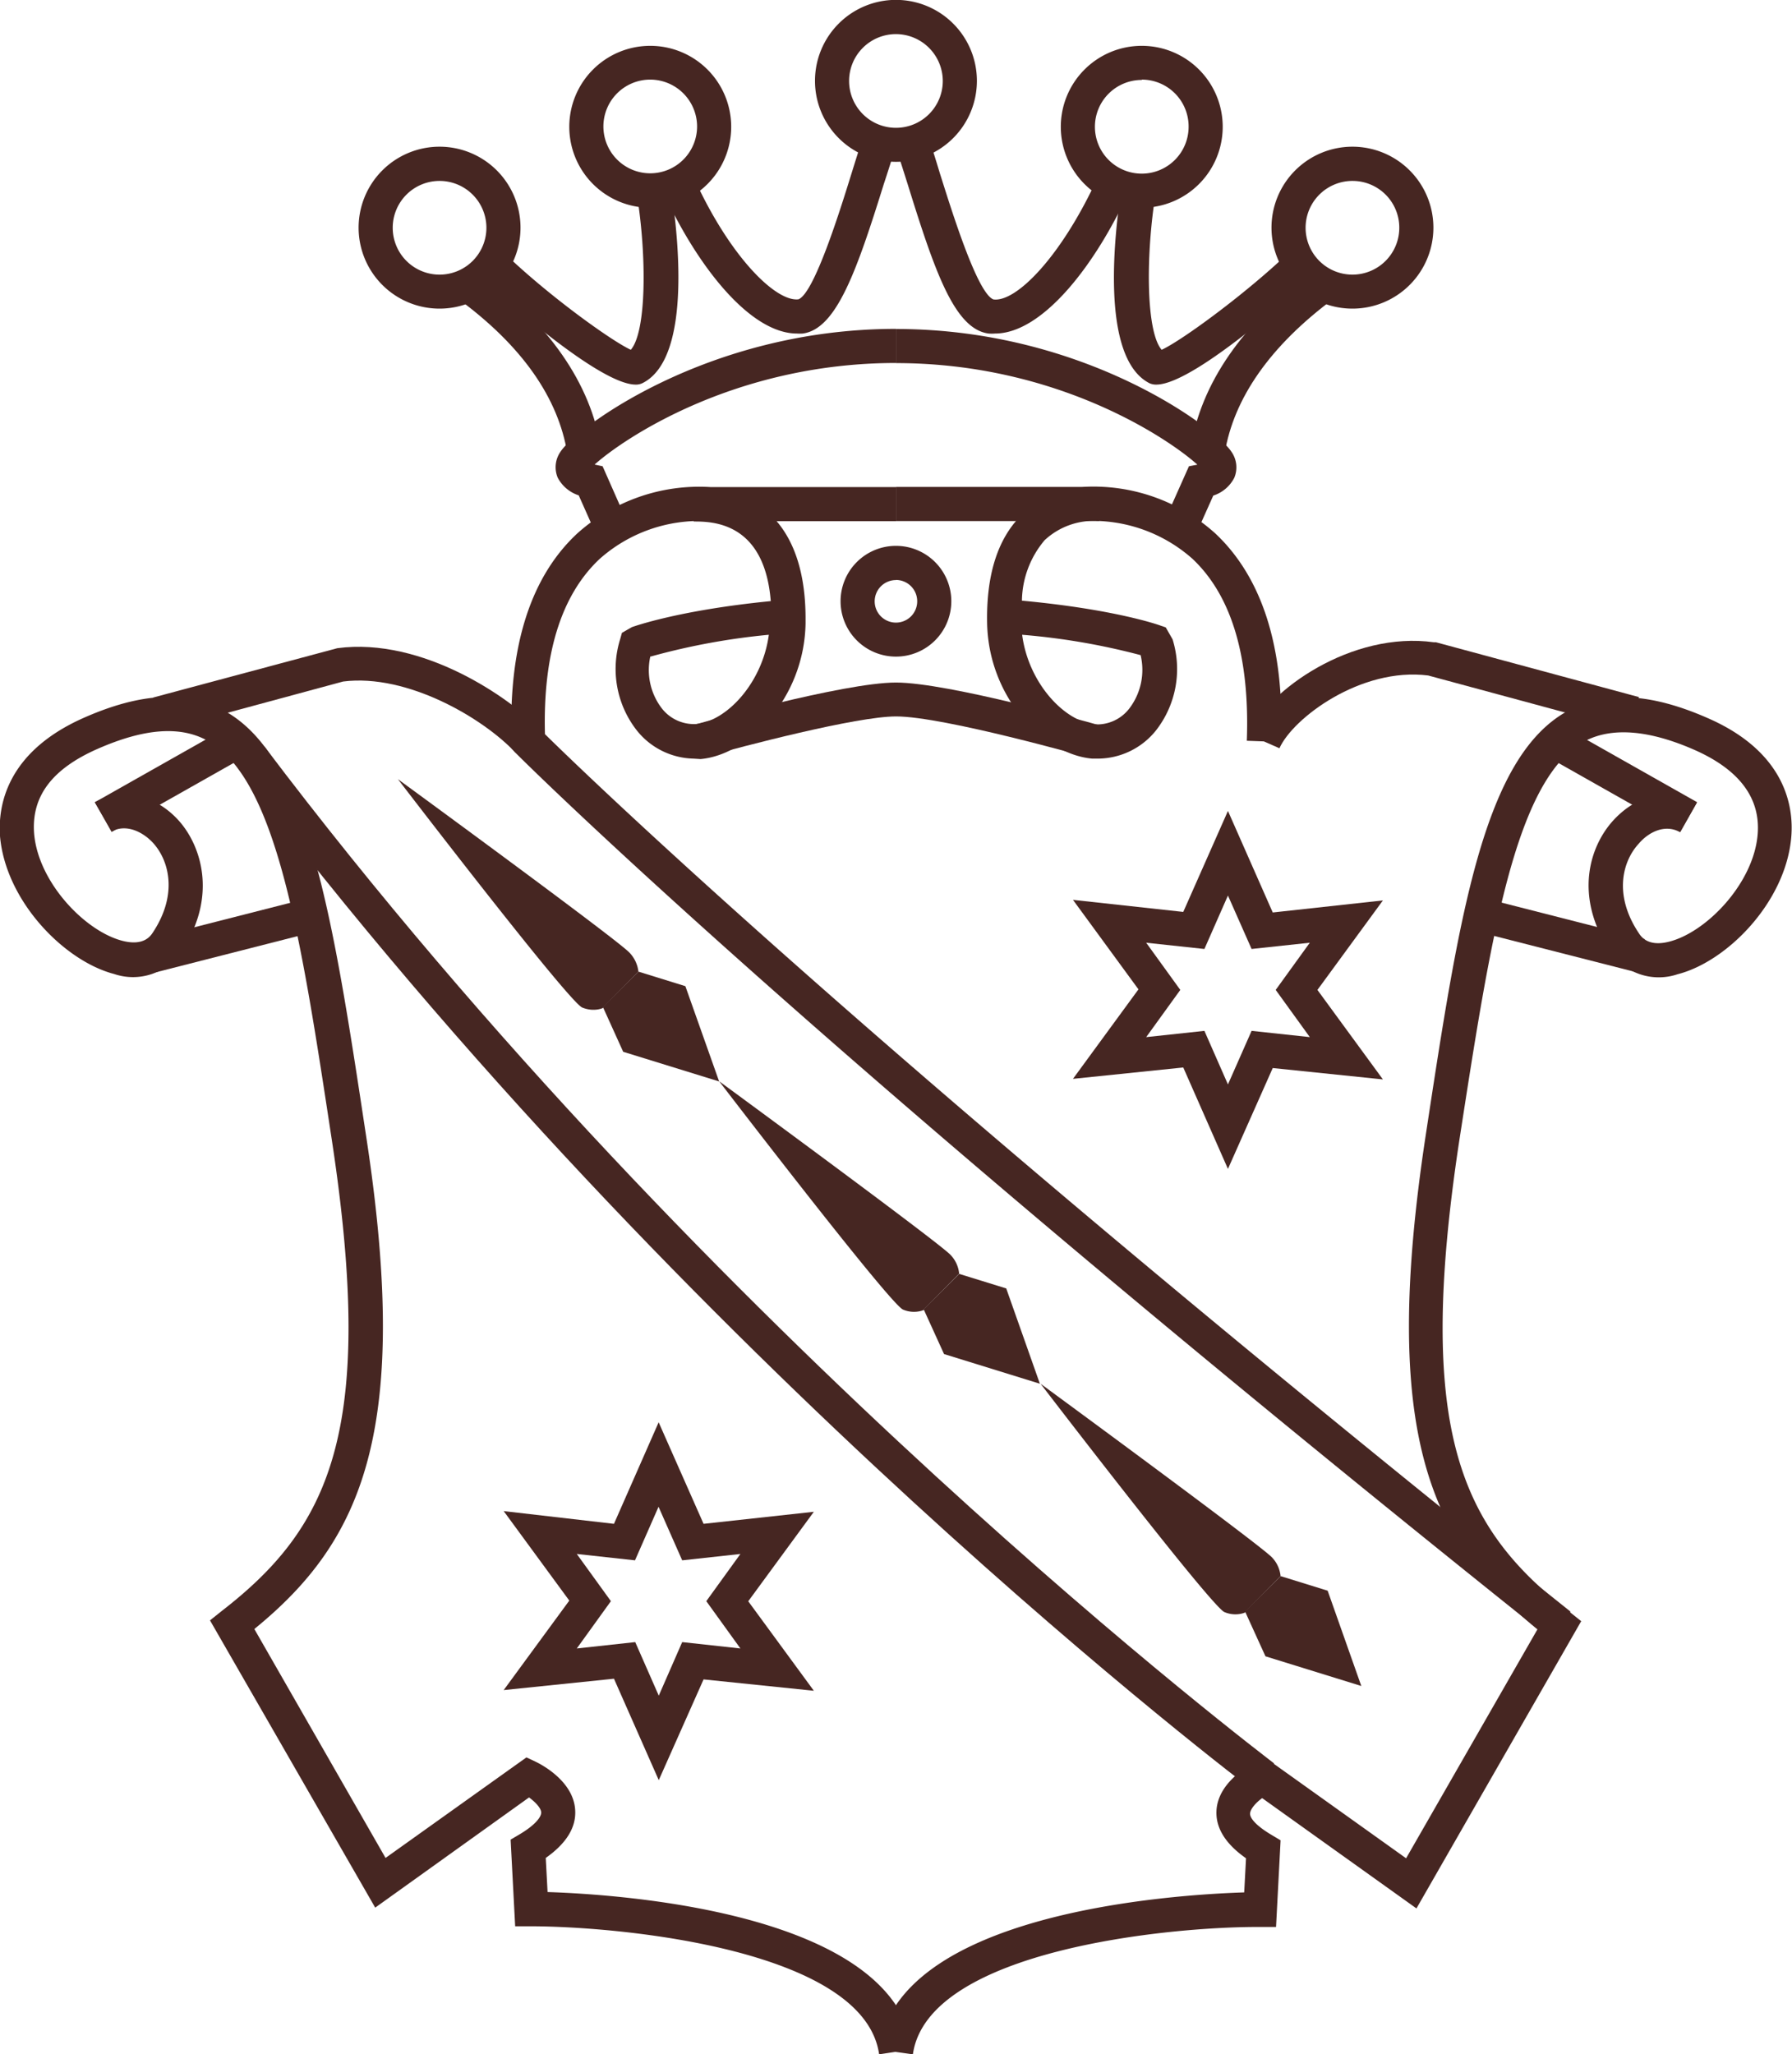<svg xmlns="http://www.w3.org/2000/svg" width="157.61" height="180.65" viewBox="0 0 157.61 180.65">
  <g>
    <path d="M77.32,180.65c-1.3-9.17-22.52-11.24-30.59-11.26H45.31l-.4-7.62.78-.46c1.43-.85,1.93-1.56,1.91-1.94s-.52-.91-1.07-1.31L33,167.75,18.47,142.49l1-.8c9.5-7.35,13.62-15.77,9.72-41.41-2.7-17.76-4.83-31.79-10.95-35.15-2.39-1.32-5.55-1.08-9.65.72S2.76,70.1,3,73.29c.35,4.28,4.46,8.59,7.76,9.44,1.89.49,2.49-.43,2.69-.74,2.24-3.39,1.39-6.37,0-7.88-.84-.91-2.3-1.7-3.62-1L8.34,70.55c2.31-1.31,5.23-.7,7.29,1.51s3.55,6.74.34,11.59a5.15,5.15,0,0,1-5.93,2C5.68,84.52.5,79.27,0,73.53-.18,70.94.5,66.14,7.42,63.1c5-2.2,9-2.4,12.31-.6,7.41,4.08,9.53,18,12.46,37.33,4,26-.33,35.69-9.82,43.42l11.54,20.13,12.39-8.84.79.37c.34.16,3.38,1.65,3.5,4.3.08,1.51-.8,2.91-2.59,4.17l.16,3c6.24.2,30.42,1.74,32.13,13.82Z" style="fill: #462622"/>
    <rect x="13.1" y="80.76" width="14.47" height="3" transform="translate(-19.7 7.58) rotate(-14.31)" style="fill: #462622"/>
    <rect x="8.2" y="67.02" width="13.53" height="3" transform="translate(-31.78 16.24) rotate(-29.48)" style="fill: #462622"/>
    <path d="M45.36,66.21c-2.78-3-9.51-7-15.18-6.28L14.24,64.24l-.78-2.9L29.67,57c7.49-1,15.28,4.4,17.88,7.2Z" style="fill: #462622"/>
    <path d="M136.26,144.05c-65-51.89-90.62-77.55-90.87-77.8L45,65.83l0-.58c-.31-8.31,1.63-14.48,5.76-18.33a16.06,16.06,0,0,1,11.7-4.09H78.81v3H62.19a13.22,13.22,0,0,0-9.45,3.32c-3.36,3.15-5,8.33-4.81,15.41,3.55,3.49,29.87,29,90.2,77.16Z" style="fill: #462622"/>
    <path d="M80.29,180.65l-3-.42c1.71-12.08,25.89-13.62,32.14-13.82l.16-3c-1.8-1.26-2.67-2.66-2.6-4.17.13-2.65,3.16-4.14,3.5-4.3l.8-.37,12.38,8.84,11.55-20.13c-9.49-7.73-13.79-17.38-9.83-43.42,2.94-19.31,5.06-33.25,12.47-37.33,3.26-1.8,7.28-1.6,12.3.6,6.92,3,7.6,7.84,7.39,10.43-.46,5.74-5.64,11-10,12.11a5.17,5.17,0,0,1-5.94-2c-3.2-4.85-1.82-9.28.34-11.59s5-2.82,7.29-1.51l-1.48,2.61c-1.32-.75-2.77,0-3.62,1-1.41,1.51-2.27,4.49,0,7.88.2.31.82,1.23,2.69.74,3.3-.85,7.42-5.16,7.76-9.44.26-3.19-1.63-5.7-5.61-7.44s-7.26-2-9.64-.72c-6.12,3.36-8.25,17.39-11,35.15-3.89,25.64.22,34.06,9.73,41.41l1,.8-14.49,25.26-13.57-9.7c-.54.39-1,.91-1.06,1.31s.47,1.09,1.91,1.94l.77.46-.4,7.62h-1.41C102.82,169.41,81.59,171.49,80.29,180.65Z" style="fill: #462622"/>
    <rect x="135.78" y="75.02" width="3" height="14.47" transform="translate(23.62 194.92) rotate(-75.68)" style="fill: #462622"/>
    <rect x="141.14" y="61.76" width="3" height="13.53" transform="translate(12.79 158.97) rotate(-60.52)" style="fill: #462622"/>
    <path d="M112.53,65.8l-2.74-1.21c1.72-3.91,9.11-9.12,16.33-8.11l.18,0,17.85,4.82-.78,2.9-17.76-4.8C119.68,58.65,113.7,63.16,112.53,65.8Z" style="fill: #462622"/>
    <path d="M112.66,65.25l-3-.11c.27-7.38-1.34-12.76-4.78-16a13.23,13.23,0,0,0-9.46-3.32H78.81v-3H95.19a16,16,0,0,1,11.7,4.09C111,50.77,113,56.94,112.66,65.25Z" style="fill: #462622"/>
    <path d="M57.94,156.54,54,147.62l-9.7,1,5.77-7.87-5.77-7.87L54,134l3.93-8.93L61.88,134l9.7-1.06-5.77,7.87,5.77,7.87-9.7-1ZM55.87,144.4l2.07,4.71L60,144.4l5.12.56-3-4.16,3-4.15-5.12.56-2.08-4.71-2.07,4.71-5.12-.56,3,4.15-3,4.16Z" style="fill: #462622"/>
    <path d="M110.26,157.47c-.49-.37-49.75-37.53-89.38-90l2.39-1.81c39.37,52.12,88.3,89,88.79,89.41Z" style="fill: #462622"/>
    <path d="M56.15,85.44a2.88,2.88,0,0,0-.77-1.65C54.42,82.71,35,68.52,35,68.52S50,88.1,51.21,88.6s2.18-.12,1.82,0" style="fill: #462622"/>
    <polyline points="56.15 85.44 60.28 86.72 63.25 95.1 54.81 92.49 53.03 88.56" style="fill: #462622"/>
    <path d="M84.36,112a2.76,2.76,0,0,0-.76-1.65c-1-1.08-20.35-15.27-20.35-15.27s15,19.58,16.17,20.08,2.18-.12,1.82,0" style="fill: #462622"/>
    <polyline points="84.36 112.02 88.5 113.3 91.46 121.68 83.03 119.07 81.24 115.14" style="fill: #462622"/>
    <path d="M112.63,138.6a2.76,2.76,0,0,0-.76-1.65c-1-1.08-20.35-15.27-20.35-15.27s15,19.58,16.17,20.08,2.18-.12,1.82,0" style="fill: #462622"/>
    <polyline points="112.64 138.6 116.77 139.88 119.73 148.26 111.3 145.65 109.51 141.72" style="fill: #462622"/>
    <path d="M95.78,66.63C95.66,66.6,83,63,78.81,63c-3.48,0-13.43,2.61-17,3.61L61,63.75c.54-.15,13.2-3.73,17.8-3.73S96.06,63.6,96.6,63.75Z" style="fill: #462622"/>
    <path d="M96.6,66.71l-.54,0c-4.27-.37-9.11-5.35-9.24-11.91-.08-4.18.9-7.34,2.92-9.4a9.3,9.3,0,0,1,6.92-2.58v3a6.34,6.34,0,0,0-4.78,1.68,8.41,8.41,0,0,0-2,5.32c8.1.75,12,2.12,12.18,2.19l.47.16.6,1.05a8.77,8.77,0,0,1-1.45,8A6.58,6.58,0,0,1,96.6,66.71ZM89.9,55.82c.55,4.24,3.72,7.64,6.42,7.88a3.58,3.58,0,0,0,3-1.39,5.6,5.6,0,0,0,1-4.7A59.61,59.61,0,0,0,89.9,55.82Z" style="fill: #462622"/>
    <path d="M61,66.71A6.55,6.55,0,0,1,56,64.22a8.77,8.77,0,0,1-1.46-8l.16-.57.87-.5c.17-.06,4.17-1.5,12.22-2.29-.56-7-5.2-7-6.78-7v-3c6.31,0,9.8,4.05,9.84,11.39,0,.2,0,.41,0,.6-.13,6.55-5,11.53-9.24,11.9Zm-3.8-9a5.53,5.53,0,0,0,1,4.57,3.58,3.58,0,0,0,3,1.39c2.7-.23,5.85-3.61,6.42-7.85A59.61,59.61,0,0,0,57.21,57.74Z" style="fill: #462622"/>
    <path d="M78.81,57.74a4.87,4.87,0,1,1,4.86-4.86A4.87,4.87,0,0,1,78.81,57.74Zm0-6.73a1.87,1.87,0,1,0,1.86,1.87A1.87,1.87,0,0,0,78.81,51Z" style="fill: #462622"/>
    <path d="M78.81,14.23a7.12,7.12,0,1,1,7.11-7.11A7.12,7.12,0,0,1,78.81,14.23ZM78.81,3a4.12,4.12,0,1,0,4.11,4.12A4.13,4.13,0,0,0,78.81,3Z" style="fill: #462622"/>
    <path d="M57.19,18.27a7.12,7.12,0,1,1,7.12-7.12A7.12,7.12,0,0,1,57.19,18.27ZM57.19,7a4.12,4.12,0,1,0,4.12,4.12A4.13,4.13,0,0,0,57.19,7Z" style="fill: #462622"/>
    <path d="M38.66,27.14A7.12,7.12,0,1,1,45.78,20,7.12,7.12,0,0,1,38.66,27.14Zm0-11.23A4.12,4.12,0,1,0,42.78,20,4.12,4.12,0,0,0,38.66,15.91Z" style="fill: #462622"/>
    <path d="M52.43,47,50.9,43.56A3.21,3.21,0,0,1,49.05,42a2.38,2.38,0,0,1,.25-2.28c1.21-1.91,12.77-10.8,29.51-10.8v3c-14.35,0-24.17,6.82-26.51,8.93L53,41l2.14,4.85Z" style="fill: #462622"/>
    <path d="M49.9,39.9c-.79-4.92-4-9.51-9.63-13.64l1.78-2.42c6.26,4.63,9.9,9.87,10.81,15.59Z" style="fill: #462622"/>
    <path d="M55.91,33.82c-3.51,0-13.61-9.37-13.71-9.47l2.09-2.16c3.71,3.61,9.38,7.73,11.19,8.57C56.86,29.18,56.9,22.54,56,17l3-.48c.55,3.46,2,14.9-2.47,17.16A1.26,1.26,0,0,1,55.91,33.82Zm-.06-2.92Z" style="fill: #462622"/>
    <path d="M70.1,29.33c-4.22,0-8.92-6.17-11.8-12.52L61,15.57c3.17,7,7.24,11,9.23,10.75,1.4-.55,3.69-7.93,4.67-11.09.36-1.16.7-2.24,1-3.17l2.84,1c-.3.91-.63,2-1,3.1-2.4,7.7-4.18,12.78-7.14,13.17A3.52,3.52,0,0,1,70.1,29.33Z" style="fill: #462622"/>
    <path d="M100.42,18.27a7.12,7.12,0,1,1,7.12-7.12A7.12,7.12,0,0,1,100.42,18.27Zm0-11.24a4.12,4.12,0,1,0,4.12,4.12A4.12,4.12,0,0,0,100.42,7Z" style="fill: #462622"/>
    <path d="M119,27.14A7.12,7.12,0,1,1,126.07,20,7.12,7.12,0,0,1,119,27.14Zm0-11.23A4.12,4.12,0,1,0,123.07,20,4.11,4.11,0,0,0,119,15.91Z" style="fill: #462622"/>
    <path d="M105.18,47l-2.75-1.2L104.57,41l.74-.14c-2.31-2.1-12.14-8.93-26.5-8.93v-3c16.74,0,28.29,8.89,29.5,10.8a2.38,2.38,0,0,1,.25,2.28,3.16,3.16,0,0,1-1.85,1.57Z" style="fill: #462622"/>
    <path d="M107.71,39.9l-3-.47c.92-5.72,4.55-11,10.81-15.59l1.78,2.42C111.74,30.39,108.5,35,107.71,39.9Z" style="fill: #462622"/>
    <path d="M101.7,33.82a1.4,1.4,0,0,1-.6-.12c-4.47-2.27-3-13.71-2.46-17.17l3,.48c-.89,5.53-.84,12.17.53,13.75,1.82-.84,7.48-5,11.2-8.57l2.09,2.16C115.31,24.45,105.21,33.82,101.7,33.82Zm.07-2.92Z" style="fill: #462622"/>
    <path d="M87.51,29.33a3.6,3.6,0,0,1-.56,0c-3-.39-4.74-5.47-7.13-13.17-.36-1.13-.69-2.19-1-3.1l2.84-1c.31.93.65,2,1,3.17,1,3.15,3.27,10.54,4.71,11.1,2,.28,6-3.78,9.19-10.76l2.74,1.24C96.43,23.16,91.74,29.33,87.51,29.33Z" style="fill: #462622"/>
    <path d="M108,102.79l-3.93-8.92-9.7,1,5.76-7.87-5.76-7.87,9.7,1.06L108,71.31l3.94,8.93,9.69-1.06-5.76,7.87,5.76,7.87-9.69-1Zm-2.07-12.14L108,95.36l2.08-4.71,5.12.55-3-4.15,3-4.15-5.12.55L108,78.75l-2.07,4.7-5.12-.55,3,4.15-3,4.15Z" style="fill: #462622"/>
  </g>
</svg>
